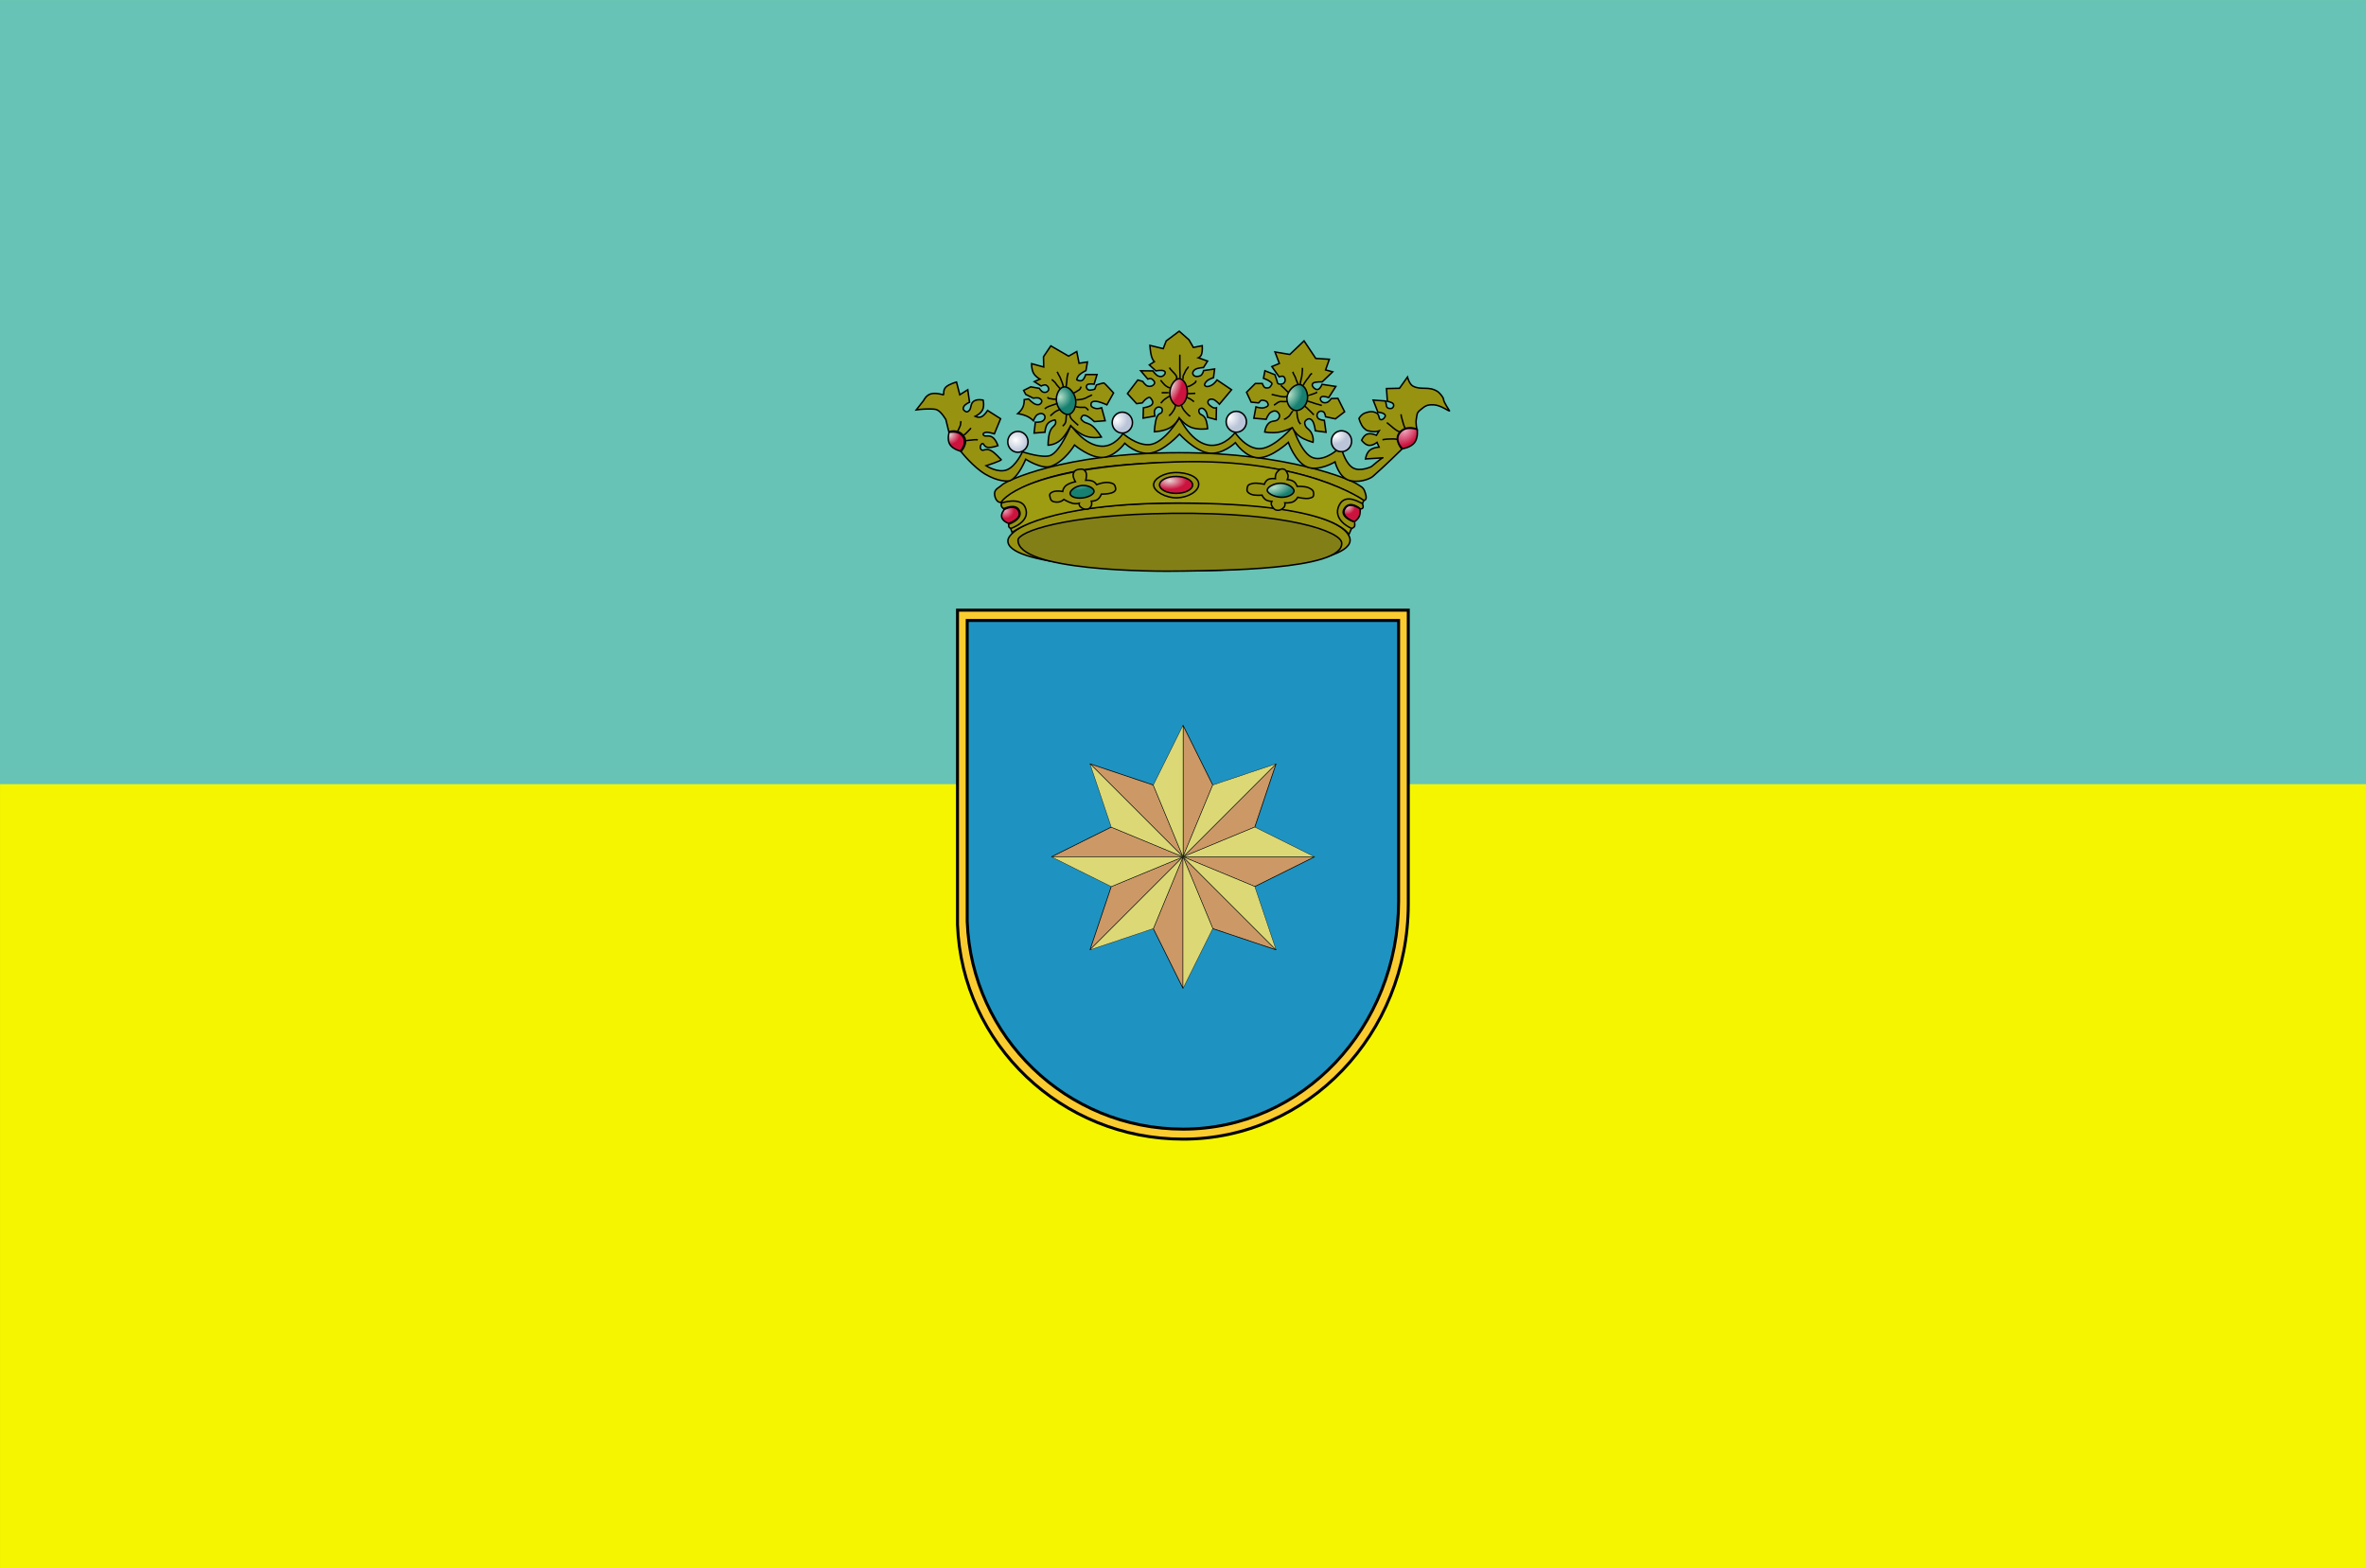 <?xml version="1.0" encoding="UTF-8" standalone="no"?>
<!-- Created with Inkscape (http://www.inkscape.org/) -->
<svg
   xmlns:a="http://ns.adobe.com/AdobeSVGViewerExtensions/3.0/"
   xmlns:dc="http://purl.org/dc/elements/1.1/"
   xmlns:cc="http://web.resource.org/cc/"
   xmlns:rdf="http://www.w3.org/1999/02/22-rdf-syntax-ns#"
   xmlns:svg="http://www.w3.org/2000/svg"
   xmlns="http://www.w3.org/2000/svg"
   xmlns:xlink="http://www.w3.org/1999/xlink"
   xmlns:sodipodi="http://sodipodi.sourceforge.net/DTD/sodipodi-0.dtd"
   xmlns:inkscape="http://www.inkscape.org/namespaces/inkscape"
   id="svg2"
   sodipodi:version="0.32"
   inkscape:version="0.44"
   width="599.333"
   height="397.306"
   version="1.0"
   sodipodi:docbase="C:\Documents and Settings\Joan Borràs Comes\Escritorio"
   sodipodi:docname="Bandera_de_Alaejos.svg">
  <rect width="100%" height="100%" fill="#333333" stroke="none"/>
  <defs
     id="defs5">
    <radialGradient
       r="5.707"
       fy="8475.795"
       fx="1529.833"
       cy="8475.795"
       cx="1529.833"
       gradientTransform="matrix(1.209,-0.243,-0.232,-1.151,140.946,10197.65)"
       gradientUnits="userSpaceOnUse"
       id="radialGradient3694"
       xlink:href="#path2192_2_"
       inkscape:collect="always" />
    <radialGradient
       id="path2192_2_"
       cx="1529.833"
       cy="8475.795"
       r="5.707"
       fx="1529.833"
       fy="8475.795"
       gradientTransform="matrix(1.209,-0.243,-0.232,-1.151,140.946,10197.65)"
       gradientUnits="userSpaceOnUse">
      <stop
         offset="0"
         style="stop-color:#E7D5D5"
         id="stop20" />
      <stop
         offset="1"
         style="stop-color:#CB133E"
         id="stop22" />
      <a:midPointStop
         offset="0"
         style="stop-color:#E7D5D5" />
      <a:midPointStop
         offset="0.5"
         style="stop-color:#E7D5D5" />
      <a:midPointStop
         offset="1"
         style="stop-color:#CB133E" />
    </radialGradient>
    <radialGradient
       r="6.822"
       fy="-103.419"
       fx="2524.518"
       cy="-103.419"
       cx="2524.518"
       gradientTransform="matrix(-0.565,1.081,1.011,0.528,1629.165,-2629.345)"
       gradientUnits="userSpaceOnUse"
       id="radialGradient3696"
       xlink:href="#path3069_2_"
       inkscape:collect="always" />
    <radialGradient
       id="path3069_2_"
       cx="2524.518"
       cy="-103.419"
       r="6.822"
       fx="2524.518"
       fy="-103.419"
       gradientTransform="matrix(-0.565,1.081,1.011,0.528,1629.165,-2629.345)"
       gradientUnits="userSpaceOnUse">
      <stop
         offset="0"
         style="stop-color:#B2DFC7"
         id="stop27" />
      <stop
         offset="1"
         style="stop-color:#178070"
         id="stop29" />
      <a:midPointStop
         offset="0"
         style="stop-color:#B2DFC7" />
      <a:midPointStop
         offset="0.5"
         style="stop-color:#B2DFC7" />
      <a:midPointStop
         offset="1"
         style="stop-color:#178070" />
    </radialGradient>
    <radialGradient
       r="7.366"
       fy="6395.781"
       fx="-635.267"
       cy="6395.781"
       cx="-635.267"
       gradientTransform="matrix(1.019,0.495,0.45,-0.925,-2162.375,6304.508)"
       gradientUnits="userSpaceOnUse"
       id="radialGradient3698"
       xlink:href="#path4075_2_"
       inkscape:collect="always" />
    <radialGradient
       id="path4075_2_"
       cx="-635.267"
       cy="6395.781"
       r="7.366"
       fx="-635.267"
       fy="6395.781"
       gradientTransform="matrix(1.019,0.495,0.45,-0.925,-2162.375,6304.508)"
       gradientUnits="userSpaceOnUse">
      <stop
         offset="0"
         style="stop-color:#FFFFFF"
         id="stop44" />
      <stop
         offset="1"
         style="stop-color:#BAC5D9"
         id="stop46" />
      <a:midPointStop
         offset="0"
         style="stop-color:#FFFFFF" />
      <a:midPointStop
         offset="0.5"
         style="stop-color:#FFFFFF" />
      <a:midPointStop
         offset="1"
         style="stop-color:#BAC5D9" />
    </radialGradient>
    <radialGradient
       r="7.365"
       fy="4487.051"
       fx="-1775.726"
       cy="4487.051"
       cx="-1775.726"
       gradientTransform="matrix(0.676,0.705,0.742,-0.712,-1992.802,4506.995)"
       gradientUnits="userSpaceOnUse"
       id="radialGradient3700"
       xlink:href="#path4968_2_"
       inkscape:collect="always" />
    <radialGradient
       id="path4968_2_"
       cx="-1775.726"
       cy="4487.051"
       r="7.365"
       fx="-1775.726"
       fy="4487.051"
       gradientTransform="matrix(0.676,0.705,0.742,-0.712,-1992.802,4506.995)"
       gradientUnits="userSpaceOnUse">
      <stop
         offset="0"
         style="stop-color:#FFFFFF"
         id="stop50" />
      <stop
         offset="1"
         style="stop-color:#BAC5D9"
         id="stop52" />
      <a:midPointStop
         offset="0"
         style="stop-color:#FFFFFF" />
      <a:midPointStop
         offset="0.5"
         style="stop-color:#FFFFFF" />
      <a:midPointStop
         offset="1"
         style="stop-color:#BAC5D9" />
    </radialGradient>
    <radialGradient
       r="7.366"
       fy="5270.895"
       fx="-1170.28"
       cy="5270.895"
       cx="-1170.28"
       gradientTransform="matrix(0.838,0.667,0.64,-0.805,-2181.033,5082.397)"
       gradientUnits="userSpaceOnUse"
       id="radialGradient3702"
       xlink:href="#path4980_2_"
       inkscape:collect="always" />
    <radialGradient
       id="path4980_2_"
       cx="-1170.28"
       cy="5270.895"
       r="7.366"
       fx="-1170.28"
       fy="5270.895"
       gradientTransform="matrix(0.838,0.667,0.64,-0.805,-2181.033,5082.397)"
       gradientUnits="userSpaceOnUse">
      <stop
         offset="0"
         style="stop-color:#FFFFFF"
         id="stop56" />
      <stop
         offset="1"
         style="stop-color:#BAC5D9"
         id="stop58" />
      <a:midPointStop
         offset="0"
         style="stop-color:#FFFFFF" />
      <a:midPointStop
         offset="0.5"
         style="stop-color:#FFFFFF" />
      <a:midPointStop
         offset="1"
         style="stop-color:#BAC5D9" />
    </radialGradient>
    <radialGradient
       r="7.366"
       fy="2148.782"
       fx="-2527.178"
       cy="2148.782"
       cx="-2527.178"
       gradientTransform="matrix(0.229,0.724,0.981,-0.31,-1245.932,2566.882)"
       gradientUnits="userSpaceOnUse"
       id="radialGradient3704"
       xlink:href="#path4984_2_"
       inkscape:collect="always" />
    <radialGradient
       id="path4984_2_"
       cx="-2527.178"
       cy="2148.782"
       r="7.366"
       fx="-2527.178"
       fy="2148.782"
       gradientTransform="matrix(0.229,0.724,0.981,-0.31,-1245.932,2566.882)"
       gradientUnits="userSpaceOnUse">
      <stop
         offset="0"
         style="stop-color:#FFFFFF"
         id="stop62" />
      <stop
         offset="1"
         style="stop-color:#BAC5D9"
         id="stop64" />
      <a:midPointStop
         offset="0"
         style="stop-color:#FFFFFF" />
      <a:midPointStop
         offset="0.5"
         style="stop-color:#FFFFFF" />
      <a:midPointStop
         offset="1"
         style="stop-color:#BAC5D9" />
    </radialGradient>
    <radialGradient
       r="8.317"
       fy="11174.952"
       fx="494"
       cy="11174.952"
       cx="494"
       gradientTransform="matrix(1.191,0.119,5.41494e-2,-0.541,-1084.683,6089.93)"
       gradientUnits="userSpaceOnUse"
       id="radialGradient3706"
       xlink:href="#path5908_2_"
       inkscape:collect="always" />
    <radialGradient
       id="path5908_2_"
       cx="494"
       cy="11174.952"
       r="8.317"
       fx="494"
       fy="11174.952"
       gradientTransform="matrix(1.191,0.119,5.41494e-2,-0.541,-1084.683,6089.93)"
       gradientUnits="userSpaceOnUse">
      <stop
         offset="0"
         style="stop-color:#60C1C2"
         id="stop72" />
      <stop
         offset="1"
         style="stop-color:#178070"
         id="stop74" />
      <a:midPointStop
         offset="0"
         style="stop-color:#60C1C2" />
      <a:midPointStop
         offset="0.5"
         style="stop-color:#60C1C2" />
      <a:midPointStop
         offset="1"
         style="stop-color:#178070" />
    </radialGradient>
    <radialGradient
       r="6.242"
       fy="8858.919"
       fx="146.087"
       cy="8858.919"
       cx="146.087"
       gradientTransform="matrix(1,0,0,-0.912,-84.875,8200.468)"
       gradientUnits="userSpaceOnUse"
       id="radialGradient3708"
       xlink:href="#path7672_2_"
       inkscape:collect="always" />
    <radialGradient
       id="path7672_2_"
       cx="146.087"
       cy="8858.919"
       r="6.242"
       fx="146.087"
       fy="8858.919"
       gradientTransform="matrix(1,0,0,-0.912,-84.875,8200.468)"
       gradientUnits="userSpaceOnUse">
      <stop
         offset="0"
         style="stop-color:#EEA5BC"
         id="stop78" />
      <stop
         offset="1"
         style="stop-color:#CB133E"
         id="stop80" />
      <a:midPointStop
         offset="0"
         style="stop-color:#EEA5BC" />
      <a:midPointStop
         offset="0.5"
         style="stop-color:#EEA5BC" />
      <a:midPointStop
         offset="1"
         style="stop-color:#CB133E" />
    </radialGradient>
    <radialGradient
       r="11.37"
       fy="12191.223"
       fx="256.619"
       cy="12191.223"
       cx="256.619"
       gradientTransform="matrix(1,0,0,-0.524,-84.875,6489.449)"
       gradientUnits="userSpaceOnUse"
       id="radialGradient3710"
       xlink:href="#path1377_2_"
       inkscape:collect="always" />
    <radialGradient
       id="path1377_2_"
       cx="256.619"
       cy="12191.223"
       r="11.37"
       fx="256.619"
       fy="12191.223"
       gradientTransform="matrix(1,0,0,-0.524,-84.875,6489.449)"
       gradientUnits="userSpaceOnUse">
      <stop
         offset="0"
         style="stop-color:#E7D5D5"
         id="stop85" />
      <stop
         offset="1"
         style="stop-color:#CB133E"
         id="stop87" />
      <a:midPointStop
         offset="0"
         style="stop-color:#E7D5D5" />
      <a:midPointStop
         offset="0.5"
         style="stop-color:#E7D5D5" />
      <a:midPointStop
         offset="1"
         style="stop-color:#CB133E" />
    </radialGradient>
    <radialGradient
       r="9.268"
       fy="2487.567"
       fx="-2626.337"
       cy="2487.567"
       cx="-2626.337"
       gradientTransform="matrix(0.161,0.689,1.469,-0.342,-2989.568,2766.243)"
       gradientUnits="userSpaceOnUse"
       id="radialGradient3712"
       xlink:href="#path1397_2_"
       inkscape:collect="always" />
    <radialGradient
       id="path1397_2_"
       cx="-2626.337"
       cy="2487.567"
       r="9.268"
       fx="-2626.337"
       fy="2487.567"
       gradientTransform="matrix(0.161,0.689,1.469,-0.342,-2989.568,2766.243)"
       gradientUnits="userSpaceOnUse">
      <stop
         offset="0"
         style="stop-color:#B2DFC7"
         id="stop93" />
      <stop
         offset="1"
         style="stop-color:#178070"
         id="stop95" />
      <a:midPointStop
         offset="0"
         style="stop-color:#B2DFC7" />
      <a:midPointStop
         offset="0.5"
         style="stop-color:#B2DFC7" />
      <a:midPointStop
         offset="1"
         style="stop-color:#178070" />
    </radialGradient>
    <radialGradient
       r="6.176"
       fy="5694.019"
       fx="-385.31"
       cy="5694.019"
       cx="-385.31"
       gradientTransform="matrix(1.034,0.323,0.681,-2.181,-3306.07,12580.47)"
       gradientUnits="userSpaceOnUse"
       id="radialGradient3714"
       xlink:href="#path6651_2_"
       inkscape:collect="always" />
    <radialGradient
       id="path6651_2_"
       cx="-385.31"
       cy="5694.019"
       r="6.176"
       fx="-385.31"
       fy="5694.019"
       gradientTransform="matrix(1.034,0.323,0.681,-2.181,-3306.07,12580.47)"
       gradientUnits="userSpaceOnUse">
      <stop
         offset="0"
         style="stop-color:#E7D5D5"
         id="stop99" />
      <stop
         offset="1"
         style="stop-color:#CB133E"
         id="stop101" />
      <a:midPointStop
         offset="0"
         style="stop-color:#E7D5D5" />
      <a:midPointStop
         offset="0.5"
         style="stop-color:#E7D5D5" />
      <a:midPointStop
         offset="1"
         style="stop-color:#CB133E" />
    </radialGradient>
    <radialGradient
       r="6.592"
       fy="4593.258"
       fx="193.506"
       cy="4593.258"
       cx="193.506"
       gradientTransform="matrix(0.985,0.925,1.187,-1.264,-5313.163,5694.543)"
       gradientUnits="userSpaceOnUse"
       id="radialGradient3716"
       xlink:href="#path9310_2_"
       inkscape:collect="always" />
    <radialGradient
       id="path9310_2_"
       cx="193.506"
       cy="4593.258"
       r="6.592"
       fx="193.506"
       fy="4593.258"
       gradientTransform="matrix(0.985,0.925,1.187,-1.264,-5313.163,5694.543)"
       gradientUnits="userSpaceOnUse">
      <stop
         offset="0"
         style="stop-color:#EEA5BC"
         id="stop119" />
      <stop
         offset="1"
         style="stop-color:#CB133E"
         id="stop121" />
      <a:midPointStop
         offset="0"
         style="stop-color:#EEA5BC" />
      <a:midPointStop
         offset="0.5"
         style="stop-color:#EEA5BC" />
      <a:midPointStop
         offset="1"
         style="stop-color:#CB133E" />
    </radialGradient>
    <radialGradient
       r="5.576"
       fy="8346.947"
       fx="375.683"
       cy="8346.947"
       cx="375.683"
       gradientTransform="matrix(1,0,0,-1.03,-84.875,8715.566)"
       gradientUnits="userSpaceOnUse"
       id="radialGradient3718"
       xlink:href="#path4913_2_"
       inkscape:collect="always" />
    <radialGradient
       id="path4913_2_"
       cx="375.683"
       cy="8346.947"
       r="5.576"
       fx="375.683"
       fy="8346.947"
       gradientTransform="matrix(1,0,0,-1.03,-84.875,8715.566)"
       gradientUnits="userSpaceOnUse">
      <stop
         offset="0"
         style="stop-color:#E7D5D5"
         id="stop125" />
      <stop
         offset="1"
         style="stop-color:#CB133E"
         id="stop127" />
      <a:midPointStop
         offset="0"
         style="stop-color:#E7D5D5" />
      <a:midPointStop
         offset="0.5"
         style="stop-color:#E7D5D5" />
      <a:midPointStop
         offset="1"
         style="stop-color:#CB133E" />
    </radialGradient>
    <radialGradient
       r="7.233"
       fy="5543.268"
       fx="-483.155"
       cy="5543.268"
       cx="-483.155"
       gradientTransform="matrix(0.991,0.559,0.751,-1.33,-3432.204,7686.312)"
       gradientUnits="userSpaceOnUse"
       id="radialGradient3720"
       xlink:href="#path8412_2_"
       inkscape:collect="always" />
    <radialGradient
       id="path8412_2_"
       cx="-483.155"
       cy="5543.268"
       r="7.233"
       fx="-483.155"
       fy="5543.268"
       gradientTransform="matrix(0.991,0.559,0.751,-1.33,-3432.204,7686.312)"
       gradientUnits="userSpaceOnUse">
      <stop
         offset="0"
         style="stop-color:#B2DFC7"
         id="stop132" />
      <stop
         offset="1"
         style="stop-color:#178070"
         id="stop134" />
      <a:midPointStop
         offset="0"
         style="stop-color:#B2DFC7" />
      <a:midPointStop
         offset="0.5"
         style="stop-color:#B2DFC7" />
      <a:midPointStop
         offset="1"
         style="stop-color:#178070" />
    </radialGradient>
  </defs>
  <sodipodi:namedview
     inkscape:window-height="710"
     inkscape:window-width="1024"
     inkscape:pageshadow="2"
     inkscape:pageopacity="0.0"
     guidetolerance="10.0"
     gridtolerance="10.0"
     objecttolerance="10.0"
     borderopacity="1.0"
     bordercolor="#666666"
     pagecolor="#ffffff"
     id="base"
     inkscape:zoom="1"
     inkscape:cx="299.66641"
     inkscape:cy="198.65283"
     inkscape:window-x="-4"
     inkscape:window-y="-4"
     inkscape:current-layer="svg2" />
  <g
     id="g2015">
    <path
       sodipodi:nodetypes="ccccc"
       style="fill:#f5f500"
       d="M 0.003,-1.64552e-005 L 599.329,-1.64552e-005 L 599.329,397.306 L 0.003,397.306 L 0.003,-1.64552e-005 z "
       id="path2175" />
    <path
       id="path2178"
       d="M 2.2875e-005,0.004 L 2.2875e-005,198.659 L 599.333,198.659 L 599.333,0.004 L 2.2875e-005,0.004 z "
       style="fill:#66c3b5;fill-opacity:1" />
  </g>
  <g
     transform="matrix(0.472,0,0,0.472,122.646,-64.962)"
     id="layer1"
     inkscape:label="Capa 1">
    <g
       transform="matrix(0.8,0,0,0.8,230.526,306.192)"
       id="g3608">
      <g
         id="g3496"
         transform="translate(0,10.547)">
        <path
           id="path1351_1_"
           nodetypes="cssss"
           d="M 63.22,141.126 C 61.169,158.105 143.631,160.828 181.611,161.606 C 206.304,162.113 290.91,158.543 292.708,141.687 C 293.591,133.386 273.676,115.618 176.561,116.157 C 87.239,116.654 64.015,134.544 63.22,141.126 z "
           style="opacity:1;fill:#979311;stroke:black;stroke-width:1" />
        <path
           id="path1353_1_"
           nodetypes="cssss"
           d="M 69.954,141.126 C 69.991,135.611 101.257,123.98 172.633,123.171 C 252.199,122.27 286.261,135.637 287.096,142.809 C 289.285,161.6 200.745,161.439 181.05,161.887 C 158.036,162.395 69.81,161.612 69.954,141.126 z "
           style="opacity:1;fill:#827f17;stroke:black;stroke-width:1" />
        <path
           id="path1355_1_"
           nodetypes="cssssssss"
           d="M 54.243,109.705 C 54.103,112.651 56.115,116.707 59.012,115.596 C 61.112,114.792 74.96,90.533 177.683,88.945 C 269.518,87.53 298.769,114.303 301.684,114.474 C 304.35,114.631 303.578,111.038 302.526,108.303 C 301.475,105.567 299.944,105.187 297.476,103.533 C 293.187,100.656 251.187,82.438 177.963,82.492 C 99.972,82.55 61.688,101.793 59.573,103.813 C 57.309,105.977 54.383,106.759 54.243,109.705 z "
           style="opacity:1;fill:#979311;stroke:black;stroke-width:1" />
        <path
           id="path1357_1_"
           nodetypes="ccsccsc"
           d="M 58.732,115.596 L 66.026,136.076 C 66.026,136.076 88.661,116.216 177.403,116.298 C 284.349,116.399 291.865,137.48 291.865,137.48 L 301.965,114.474 C 301.965,114.474 262.605,85.93 176.28,88.664 C 72.016,91.93 58.732,115.596 58.732,115.596 z "
           style="opacity:1;fill:#9e9c10;stroke:black;stroke-width:1" />
        <path
           id="path1361_1_"
           nodetypes="cscscscsc"
           d="M 59.012,116.157 C 59.012,116.157 71.563,111.95 74.723,118.963 C 79.144,128.776 65.184,133.271 65.184,133.271 C 65.184,133.271 64.203,133.008 63.867,132.297 C 63.531,131.588 63.795,130.097 63.839,130.431 C 63.839,130.431 73.62,127.112 70.868,121.265 C 68.432,116.087 60.44,120.034 60.44,120.034 C 60.44,120.034 59.182,119.336 58.825,118.366 C 58.468,117.397 59.012,116.157 59.012,116.157 z "
           style="opacity:1;fill:#979311;stroke:black;stroke-width:1" />
        <path
           id="path1369_1_"
           nodetypes="cscscscsc"
           d="M 300.983,116.578 C 300.149,116.578 289.786,108.965 285.413,117.701 C 280.574,127.366 292.87,133.031 293.829,133.271 C 293.829,133.271 295.341,132.794 295.732,131.894 C 296.122,130.996 295.653,128.922 295.67,128.975 C 295.67,128.975 284.438,125.544 289.297,119.323 C 293.134,114.408 299.475,120.05 299.475,120.05 C 299.44,120.225 300.904,120.41 301.352,119.366 C 301.798,118.323 300.983,116.578 300.983,116.578 z "
           style="opacity:1;fill:#979311;stroke:black;stroke-width:1" />
        <path
           id="path29317_1_"
           nodetypes="csscscscscscscscsscscsssssssccccssscccsssscssccscsccscscsccscscscscscscscssssscssscccscscssssccccsssccssccsc"
           d="M 31.689,81.705 C 31.689,81.705 39.873,92.119 48.155,96.98 C 56.437,101.839 63.163,101.906 64.818,101.144 C 70.416,98.573 75.134,86.862 75.134,86.862 C 75.134,86.862 85.794,93.8 91.996,91.623 C 101.4,88.323 107.866,77.341 107.866,77.341 C 107.866,77.341 118.082,85.97 126.513,85.671 C 134.944,85.374 141.59,76.15 141.59,76.15 C 141.59,76.15 149.872,84.234 159.047,82.696 C 168.222,81.158 178.29,70 178.29,70 C 178.29,70 188.356,81.258 197.73,82.696 C 207.104,84.135 215.782,75.753 215.782,75.753 C 215.782,75.753 222.577,85.92 231.454,85.87 C 240.331,85.821 251.292,75.554 251.292,75.554 C 251.292,75.554 255.953,88.747 263.789,92.02 C 271.625,95.293 282.635,88.648 282.635,88.648 C 282.635,88.648 285.016,98.319 291.364,100.749 C 297.711,103.179 305.746,100.352 308.028,98.368 C 315.872,91.547 327.468,80.117 327.468,80.117 C 327.468,80.117 322.02,73.856 325.683,69.207 C 330.284,63.365 337.585,66.628 337.585,66.628 C 337.585,66.628 336.543,62.958 337.189,59.684 C 337.834,56.411 337.238,55.866 340.164,53.535 C 343.091,51.204 344.081,50.162 348.892,50.361 C 353.704,50.559 359.803,55.32 359.406,54.328 C 359.209,53.833 355.527,48.76 355.396,46.573 C 355.315,45.228 352.538,42.103 351.472,41.434 C 345.24,37.52 340.759,40.74 335.006,37.863 C 332.427,36.574 331.237,31.714 331.237,31.714 L 325.882,39.252 L 317.153,39.45 L 317.748,47.98 C 317.748,47.98 321.021,48.575 321.716,49.765 C 322.41,50.956 321.666,52.394 320.525,52.741 C 319.384,53.089 317.37,52.727 317.153,51.154 C 316.954,49.717 316.557,47.782 316.557,47.782 L 308.225,47.186 L 311.399,55.32 C 311.399,55.32 316.161,55.518 316.359,57.701 C 316.431,58.491 314.723,60.776 313.185,60.28 C 311.648,59.783 312.739,56.858 310.209,55.717 C 307.68,54.577 305.945,54.775 303.067,55.717 C 300.191,56.66 298.703,59.486 298.703,59.486 C 298.703,59.486 299.745,63.652 301.877,65.834 C 304.01,68.016 304.655,67.719 307.233,68.215 C 309.812,68.711 312.193,67.818 312.193,67.818 L 310.407,70.794 C 310.407,70.794 306.738,69.157 304.258,70 C 301.779,70.844 300.489,74.166 300.489,74.166 C 300.489,74.166 302.67,77.191 305.25,77.539 C 307.829,77.885 310.805,75.554 310.805,75.554 L 312.193,78.729 C 312.193,78.729 308.126,78.927 305.844,80.911 C 303.563,82.894 303.067,86.664 303.067,86.664 C 303.067,86.664 315.565,85.87 314.772,85.87 C 313.979,85.87 307.035,91.821 307.035,91.821 C 307.035,91.821 299.794,95.342 294.934,92.814 C 290.074,90.284 287.594,81.705 287.594,81.705 L 283.428,81.109 C 283.428,81.109 273.856,89.292 266.566,85.276 C 259.275,81.258 254.267,65.041 254.267,65.041 C 254.267,65.041 242.711,78.729 233.042,79.72 C 223.371,80.713 215.584,69.009 215.584,69.009 C 215.584,69.009 209.182,77.9 199.516,77.539 C 186.589,77.055 178.29,59.089 178.29,59.089 C 178.29,59.089 168.227,76.005 158.452,77.043 C 149.574,77.985 140.4,69.603 140.4,69.603 C 140.4,69.603 134.95,78.433 126.117,78.134 C 114.412,77.737 105.485,64.049 105.485,64.049 C 105.485,64.049 98.555,81.404 91.797,84.282 C 86.684,86.462 72.952,81.903 72.952,81.903 C 72.952,81.903 68.538,91.673 62.438,94.003 C 56.338,96.335 48.551,91.226 48.551,91.226 C 48.551,91.226 59.661,87.655 58.668,87.06 C 57.677,86.465 54.85,82.547 51.527,80.911 C 48.204,79.274 46.766,81.655 45.377,80.514 C 43.989,79.374 44.881,76.745 45.973,76.348 C 47.063,75.952 47.113,78.58 49.742,78.927 C 52.37,79.274 56.486,77.737 56.486,77.737 C 56.486,77.737 55.247,73.869 52.916,72.182 C 50.585,70.497 48.303,71.835 47.163,70.992 C 46.022,70.149 46.618,69.108 48.353,68.809 C 50.089,68.512 54.106,69.802 54.106,69.802 L 58.272,59.684 L 49.543,54.13 C 49.543,54.13 47.659,57.304 45.576,58.296 C 43.493,59.288 41.212,58.097 41.212,58.097 C 41.212,58.097 44.832,56.461 46.171,53.733 C 47.51,51.006 46.568,47.186 46.568,47.186 C 46.568,47.186 42.551,46.245 40.22,47.98 C 37.889,49.717 38.782,52.543 37.244,54.13 C 35.707,55.717 34.963,55.022 34.07,54.328 C 33.177,53.634 32.831,52.791 33.673,51.352 C 34.516,49.915 37.442,48.575 37.442,48.575 L 36.252,40.244 L 30.896,43.616 L 28.714,35.086 C 28.714,35.086 23.804,36.325 21.572,38.459 C 19.34,40.591 20.581,43.814 19.787,43.616 C 18.994,43.418 14.729,42.079 11.456,43.021 C 8.182,43.963 6.694,47.385 6.694,47.385 L 1.735,53.733 C 1.735,53.733 6.297,53.089 9.868,53.138 C 13.439,53.188 14.53,53.138 16.018,53.931 C 18.765,55.397 21.572,60.28 21.572,60.28 L 23.556,68.414 C 23.556,68.414 30.319,65.97 33.872,71.786 C 36.763,76.519 31.689,81.705 31.689,81.705 z "
           style="opacity:1;fill:#979311;stroke:black;stroke-width:1" />
        <path
           id="path2398"
           nodetypes="cscsc"
           d="M 23.754,68.809 C 23.754,68.809 28.964,67.695 31.789,70.298 C 37.169,75.258 31.292,81.407 31.292,81.407 C 31.292,81.407 26.259,80.217 24.25,76.943 C 22.242,73.67 23.754,68.809 23.754,68.809 z "
           style="opacity:1;fill:url(#radialGradient3694);stroke:black;stroke-width:1" />
        <path
           id="path3067_1_"
           nodetypes="cscsscscccssscscsccssscccccssscccscccccccccscscccssccsccssscccsssscsc"
           d="M 105.302,64.257 C 105.302,64.257 102.216,70.779 98.429,74.076 C 94.642,77.372 90.153,77.442 90.153,77.442 C 90.153,77.442 90.083,72.253 91.275,68.746 C 92.467,65.239 94.045,65.063 94.922,63.415 C 95.799,61.767 94.782,60.469 94.782,60.469 C 94.782,60.469 91.556,60.926 89.873,62.994 C 88.189,65.063 88.049,68.746 88.049,68.746 L 80.754,69.306 L 81.596,62.012 C 81.596,62.012 85.313,62.258 86.787,61.031 C 88.259,59.803 88.399,58.155 87.488,57.102 C 86.576,56.051 84.927,55.841 83.139,56.822 C 81.351,57.804 80.333,61.031 80.333,61.031 C 80.333,61.031 78.475,59.137 75.845,57.944 C 73.215,56.753 69.813,56.261 69.813,56.261 C 69.813,56.261 72.092,54.402 73.18,52.053 C 74.267,49.704 74.162,46.863 74.162,46.863 L 77.107,46.442 C 77.107,46.442 79.878,49.493 82.017,50.089 C 84.156,50.685 85.068,49.844 85.664,48.827 C 86.26,47.809 85.769,46.758 84.402,46.021 C 83.034,45.285 80.193,45.881 80.193,45.881 L 75.144,43.356 L 73.741,40.691 L 78.51,38.306 L 84.261,39.288 C 84.261,39.288 85.664,41.673 87.207,41.953 C 88.75,42.234 90.013,41.603 90.434,40.41 C 90.854,39.219 90.118,37.85 88.891,37.184 C 87.663,36.518 85.524,37.745 85.524,37.745 L 80.895,34.8 L 84.682,33.116 C 84.682,33.116 81.736,31.643 80.333,29.048 C 78.931,26.453 79.071,22.736 79.071,22.736 L 87.207,24.98 L 87.067,18.107 L 91.976,10.812 L 103.9,17.686 L 109.37,14.6 L 110.914,22.456 L 116.524,21.614 L 115.542,27.365 C 115.542,27.365 112.597,28.767 111.053,30.31 C 109.51,31.853 109.37,33.537 109.37,33.537 C 109.37,33.537 111.509,34.835 113.017,33.958 C 114.525,33.082 115.402,30.03 115.402,30.03 L 122.977,30.03 L 121.013,36.483 C 121.013,36.483 117.366,35.957 116.384,36.903 C 115.402,37.85 115.823,39.533 117.085,40.27 C 118.348,41.007 121.434,39.849 121.434,39.849 L 122.556,37.044 C 122.556,37.044 127.185,35.501 127.746,35.781 C 128.307,36.061 134.058,42.374 134.058,42.374 L 129.569,50.37 C 129.569,50.37 124.52,47.985 121.855,47.985 C 119.189,47.985 118.909,49.177 118.909,50.37 C 118.909,51.562 120.066,52.263 121.855,52.755 C 123.643,53.246 126.062,52.334 126.062,52.334 L 128.447,61.031 L 121.153,61.592 C 121.153,61.592 117.822,58.4 115.683,57.664 C 113.543,56.927 113.087,57.699 112.597,58.646 C 112.105,59.593 111.825,59.908 113.719,61.451 C 115.612,62.994 117.331,62.398 120.171,64.818 C 123.012,67.238 125.922,71.971 125.922,71.971 C 125.922,71.971 120.276,73.199 115.122,71.27 C 109.966,69.342 105.302,64.257 105.302,64.257 z "
           style="opacity:1;fill:#979311;stroke:black;stroke-width:1" />
        <path
           id="path2401"
           nodetypes="cssss"
           d="M 101.094,38.306 C 97.728,38.446 95.167,43.497 95.764,48.126 C 96.36,52.755 100.112,56.963 103.479,56.822 C 106.845,56.682 109.265,51.772 108.669,47.143 C 108.073,42.514 104.461,38.166 101.094,38.306 z "
           style="opacity:1;fill:url(#radialGradient3696);stroke:black;stroke-width:1" />
        <path
           id="path4053_1_"
           nodetypes="cssc"
           d="M 96.044,46.582 C 95.351,46.659 93.198,46.615 92.257,46.302 C 91.404,46.017 90.851,46.438 90.153,45.741 C 89.925,45.513 89.925,45.436 89.732,45.179"
           style="opacity:1;fill:none;stroke:black;stroke-width:1" />
        <path
           id="path4055_1_"
           nodetypes="cssc"
           d="M 96.465,49.528 C 96.288,49.35 92.833,50.717 91.976,50.93 C 90.946,51.188 89.956,51.73 89.031,52.193 C 88.482,52.468 88.235,52.802 88.049,53.176"
           style="opacity:1;fill:none;stroke:black;stroke-width:1" />
        <path
           id="path4057_1_"
           nodetypes="csc"
           d="M 98.289,53.315 C 96.81,54.055 94.976,54.665 93.66,55.98 C 92.979,56.661 92.268,57.041 91.696,57.804"
           style="opacity:1;fill:none;stroke:black;stroke-width:1" />
        <path
           id="path4059_1_"
           d="M 102.637,56.963 C 102.165,57.435 102.282,60.348 102.076,61.171 C 102.029,61.358 101.983,61.545 101.936,61.732 C 101.889,61.919 101.842,62.106 101.795,62.293 C 101.607,63.047 100.407,64.134 99.972,64.677"
           style="opacity:1;fill:none;stroke:black;stroke-width:1" />
        <path
           id="path4061_1_"
           d="M 104.881,56.963 C 104.253,59.474 108.407,62.172 109.932,63.696 C 110.072,63.836 110.212,63.976 110.352,64.116"
           style="opacity:1;fill:none;stroke:black;stroke-width:1" />
        <path
           id="path4063_1_"
           nodetypes="csc"
           d="M 108.528,51.351 C 109.488,52.311 113.7,52.053 114.981,52.053 C 115.457,52.053 116.963,53.754 117.226,54.017"
           style="opacity:1;fill:none;stroke:black;stroke-width:1" />
        <path
           id="path4065_1_"
           nodetypes="cssc"
           d="M 109.09,47.004 C 111.053,47.004 113.792,46.615 115.542,45.741 C 115.879,45.572 116.197,45.367 116.524,45.179 C 117.563,44.587 118.696,44.323 119.61,43.636"
           style="opacity:1;fill:none;stroke:black;stroke-width:1" />
        <path
           id="path4067_1_"
           nodetypes="csc"
           d="M 106.985,42.655 C 107.552,42.331 109.99,41.068 111.053,40.27 C 111.793,39.716 111.946,38.906 112.316,38.166"
           style="opacity:1;fill:none;stroke:black;stroke-width:1" />
        <path
           id="path4069_1_"
           nodetypes="csc"
           d="M 102.076,38.166 C 102.595,37.777 102.711,32.885 102.918,31.853 C 103.136,30.761 103.421,29.757 103.619,28.767"
           style="opacity:1;fill:none;stroke:black;stroke-width:1" />
        <path
           id="path4071_1_"
           nodetypes="cssc"
           d="M 100.252,38.446 C 100.503,37.195 99.083,34.377 98.569,32.836 C 98.113,31.465 97.125,30.208 96.605,28.908 C 96.494,28.63 96.321,28.434 96.185,28.207"
           style="opacity:1;fill:none;stroke:black;stroke-width:1" />
        <path
           id="path4073_1_"
           nodetypes="cssc"
           d="M 98.289,39.709 C 98.093,39.219 95.831,37.038 95.343,36.061 C 94.912,35.2 93.309,34.028 92.818,33.537 C 92.744,33.463 92.631,33.443 92.538,33.396"
           style="opacity:1;fill:none;stroke:black;stroke-width:1" />
        <path
           id="path2414"
           cy="147.134"
           ry="12.469"
           rx="12.095"
           cx="192.392"
           type="arc"
           d="M 76.687,75.198 C 76.687,79.072 73.641,82.211 69.883,82.211 C 66.126,82.211 63.08,79.072 63.08,75.198 C 63.08,71.325 66.126,68.184 69.883,68.184 C 73.641,68.184 76.687,71.325 76.687,75.198 L 76.687,75.198 z "
           style="opacity:1;fill:url(#radialGradient3698);stroke:black;stroke-width:1;stroke-linejoin:round" />
        <path
           id="path2416"
           cy="147.134"
           ry="12.469"
           rx="12.095"
           cx="192.392"
           type="arc"
           d="M 146.753,62.293 C 146.753,66.167 143.707,69.306 139.95,69.306 C 136.192,69.306 133.146,66.167 133.146,62.293 C 133.146,58.42 136.192,55.279 139.95,55.279 C 143.707,55.279 146.753,58.42 146.753,62.293 L 146.753,62.293 z "
           style="opacity:1;fill:url(#radialGradient3700);stroke:black;stroke-width:1;stroke-linejoin:round" />
        <path
           id="path2418"
           cy="147.134"
           ry="12.469"
           rx="12.095"
           cx="192.392"
           type="arc"
           d="M 223.202,61.732 C 223.202,65.605 220.155,68.746 216.398,68.746 C 212.641,68.746 209.595,65.605 209.595,61.732 C 209.595,57.858 212.641,54.719 216.398,54.719 C 220.155,54.719 223.202,57.858 223.202,61.732 L 223.202,61.732 z "
           style="opacity:1;fill:url(#radialGradient3702);stroke:black;stroke-width:1;stroke-linejoin:round" />
        <path
           id="path2420"
           cy="147.134"
           ry="12.469"
           rx="12.095"
           cx="192.392"
           type="arc"
           d="M 293.758,74.777 C 293.758,78.651 290.713,81.791 286.956,81.791 C 283.199,81.791 280.153,78.651 280.153,74.777 C 280.153,70.904 283.199,67.763 286.956,67.763 C 290.713,67.763 293.758,70.904 293.758,74.777 L 293.758,74.777 z "
           style="opacity:1;fill:url(#radialGradient3704);stroke:black;stroke-width:1;stroke-linejoin:round" />
        <path
           id="path5902_1_"
           d="M 35.26,74.563 C 35.829,74.076 37.835,74.206 39.03,73.968 C 40.15,73.743 41.246,73.769 42.402,73.769 C 42.611,73.769 42.798,73.901 42.997,73.968"
           style="opacity:1;fill:none;stroke:black;stroke-width:1" />
        <path
           id="path5904_1_"
           d="M 33.475,70.595 C 34.293,70.595 36.958,67.509 38.038,66.429 C 38.34,66.127 38.125,66.169 38.236,65.834"
           style="opacity:1;fill:none;stroke:black;stroke-width:1" />
        <path
           id="path5906_1_"
           d="M 29.507,68.016 C 29.691,67.833 30.674,65.485 31.094,64.643 C 31.611,63.611 31.426,62.326 31.689,61.271"
           style="opacity:1;fill:none;stroke:black;stroke-width:1" />
        <path
           id="path5910_1_"
           nodetypes="cssscscssscscssscscssscsc"
           d="M 108.461,101.938 C 108.461,101.938 106.428,98.666 107.072,96.583 C 107.717,94.5 108.957,93.904 111.04,93.606 C 113.123,93.309 114.313,93.557 115.404,95.392 C 116.495,97.227 115.404,100.947 115.404,100.947 C 115.404,100.947 118.132,100.797 119.967,101.542 C 121.802,102.285 122.744,103.922 122.744,103.922 C 122.744,103.922 127.406,101.938 131.076,102.533 C 134.746,103.129 134.994,104.269 135.44,106.303 C 135.886,108.337 133.618,109.439 131.076,109.873 C 128.555,110.304 125.918,110.27 125.918,110.27 C 125.918,110.27 125.025,112.651 123.339,113.842 C 121.653,115.031 119.173,115.031 119.173,115.031 C 119.173,115.031 119.818,117.064 118.975,118.404 C 118.132,119.743 117.586,120.288 115.801,120.388 C 114.016,120.487 113.023,119.793 111.834,118.8 C 110.643,117.808 111.04,116.42 111.04,116.42 C 111.04,116.42 109.056,117.064 106.478,116.42 C 103.898,115.775 100.724,113.842 100.724,113.842 C 100.724,113.842 98.989,115.725 95.963,115.627 C 92.938,115.528 91.996,114.585 91.599,112.849 C 91.202,111.113 90.558,110.122 92.988,108.882 C 95.417,107.642 99.931,108.485 99.931,108.485 C 99.931,108.485 100.179,105.757 102.708,104.121 C 105.237,102.485 108.461,101.938 108.461,101.938 z "
           style="opacity:1;fill:#979311;stroke:black;stroke-width:1" />
        <path
           id="path2426"
           nodetypes="cssss"
           d="M 112.627,104.518 C 108.312,104.963 104.791,107.79 104.89,109.873 C 104.99,111.956 108.709,113.295 113.023,112.849 C 117.338,112.403 121.058,110.37 120.959,108.287 C 120.859,106.204 116.942,104.071 112.627,104.518 z "
           style="opacity:1;fill:url(#radialGradient3706);stroke:black;stroke-width:1" />
        <path
           id="path2428"
           nodetypes="cscsc"
           d="M 60.851,120.586 C 60.851,120.586 58.272,123.264 59.065,125.943 C 59.859,128.62 63.628,129.909 63.628,129.909 C 63.628,129.909 72.737,127.017 70.472,121.876 C 68.097,116.486 60.851,120.586 60.851,120.586 z "
           style="opacity:1;fill:url(#radialGradient3708);stroke:black;stroke-width:1" />
        <path
           id="path8555_1_"
           nodetypes="cssss"
           d="M 160.931,104.22 C 160.733,99.93 167.949,95.963 175.313,95.789 C 182.678,95.616 191.094,98.244 191.184,103.526 C 191.263,108.414 183.968,112.577 176.603,112.75 C 169.239,112.924 161.13,108.51 160.931,104.22 z "
           style="opacity:1;fill:#979311;stroke:black;stroke-width:1" />
        <ellipse
           id="ellipse2431"
           cy="104.094"
           ry="5.676"
           rx="11.089"
           cx="176"
           type="arc"
           style="opacity:1;fill:url(#radialGradient3710);stroke:black;stroke-width:1"
           sodipodi:cx="176.00024"
           sodipodi:cy="104.09448"
           sodipodi:rx="11.089111"
           sodipodi:ry="5.6762695" />
        <path
           id="path10312_1_"
           nodetypes="cscsssscccssscccccssscccssscccscccccccscccssscccssscccssscccsssscsc"
           d="M 178.067,59.031 C 178.067,59.031 176.008,63.454 171.743,65.834 C 167.478,68.215 161.427,68.414 161.427,68.414 C 161.427,68.414 161.725,62.263 163.014,58.891 C 164.304,55.518 166.04,56.66 166.585,54.924 C 167.13,53.188 166.387,52.295 165.196,51.948 C 164.006,51.6 162.667,52.047 161.824,53.535 C 160.981,55.022 161.824,57.899 161.824,57.899 L 153.889,59.288 L 154.087,52.344 C 154.087,52.344 158.601,51.75 159.84,50.162 C 161.081,48.575 159.89,47.039 159.047,45.997 C 158.204,44.956 157.897,45.23 156.468,45.997 C 155.038,46.763 153.328,49.064 153.328,49.064 L 149.525,49.567 L 143.375,42.823 L 150.318,33.697 L 153.691,34.689 C 153.691,34.689 155.327,37.467 157.261,37.863 C 159.195,38.26 160.783,37.467 161.427,36.276 C 162.072,35.086 160.931,33.896 159.84,33.102 C 158.75,32.308 157.063,33.102 157.063,33.102 L 152.302,27.548 L 160.459,27.582 C 160.459,27.582 162.326,30.432 164.205,31.119 C 166.083,31.804 167.081,31.218 167.974,30.325 C 168.866,29.432 169.164,28.242 167.775,27.548 C 166.387,26.853 162.419,27.548 162.419,27.548 L 158.055,23.581 L 161.427,21.398 C 161.427,21.398 160.188,20.356 159.444,17.629 C 158.7,14.901 158.452,10.487 158.452,10.487 L 167.379,12.669 L 169.362,7.511 L 178.091,0.966 L 184.637,6.718 L 187.613,11.876 L 193.564,10.685 C 193.564,10.685 193.813,14.207 193.167,16.24 C 192.522,18.273 190.986,18.819 190.986,18.819 L 197.135,21.001 L 194.358,25.365 C 194.358,25.365 190.256,25.473 188.605,26.754 C 186.954,28.035 186.834,29.47 187.753,30.489 C 188.672,31.508 190.606,31.607 192.282,30.828 C 193.958,30.05 194.459,27.373 194.459,27.373 L 201.848,26.323 L 201.102,32.11 C 201.102,32.11 197.928,33.102 196.539,34.491 C 195.15,35.88 194.754,36.97 195.549,37.665 C 196.341,38.359 197.73,38.26 199.713,37.268 C 201.698,36.276 203.482,33.697 203.482,33.697 L 213.203,40.244 L 205.07,49.964 C 205.07,49.964 202.441,46.939 200.507,46.592 C 198.573,46.245 197.383,47.237 197.333,48.575 C 197.285,49.915 198.871,51.006 200.309,51.948 C 201.747,52.89 203.086,52.344 203.086,52.344 L 202.888,60.28 L 197.135,58.693 C 197.135,58.693 196.886,55.816 195.747,54.328 C 194.605,52.841 193.614,52.394 192.572,52.741 C 191.531,53.089 190.831,54.042 191.581,55.717 C 192.331,57.392 194.184,56.764 195.572,59.442 C 196.96,62.121 197.135,66.429 197.135,66.429 C 197.135,66.429 190.688,67.322 186.026,65.437 C 181.364,63.553 178.067,59.031 178.067,59.031 z "
           style="opacity:1;fill:#979311;stroke:black;stroke-width:1" />
        <path
           id="path1395_1_"
           nodetypes="cscssscscssscscssscscsssc"
           d="M 242.629,99.886 C 242.629,99.886 239.579,99.501 237.719,100.447 C 235.861,101.395 235.195,103.674 235.195,103.674 C 235.195,103.674 230.216,102.482 227.339,103.113 C 224.465,103.744 224.008,104.409 223.692,106.198 C 223.376,107.987 223.587,109.073 226.078,110.266 C 228.566,111.458 233.652,110.968 233.652,110.968 C 233.652,110.968 234.529,113.002 236.177,114.054 C 237.825,115.106 240.246,115.176 240.246,115.176 C 240.246,115.176 239.368,116.648 240.246,118.122 C 241.122,119.594 241.753,120.786 243.752,121.068 C 245.75,121.347 246.943,120.471 248.24,119.244 C 249.537,118.016 248.942,116.157 248.942,116.157 C 248.942,116.157 252.238,116.404 254.412,115.456 C 256.586,114.51 257.639,112.37 257.639,112.37 C 257.639,112.37 262.548,113.634 265.214,113.071 C 267.879,112.51 268.335,111.88 268.3,110.127 C 268.265,108.373 267.844,107.32 265.073,106.057 C 262.302,104.796 257.218,105.076 257.218,105.076 C 257.218,105.076 256.621,103.008 254.973,101.849 C 253.325,100.693 250.625,100.447 250.625,100.447 C 250.625,100.447 251.607,98.694 250.905,96.94 C 250.205,95.187 249.643,93.748 247.819,93.433 C 245.997,93.118 244.909,94.065 243.612,95.677 C 242.314,97.29 242.629,99.886 242.629,99.886 z "
           style="opacity:1;fill:#979311;stroke:black;stroke-width:1" />
        <path
           id="path2435"
           nodetypes="cssss"
           d="M 246.698,102.972 C 242.208,102.761 237.404,105.252 237.159,107.461 C 236.913,109.67 241.788,112.16 246.276,112.37 C 250.766,112.58 254.868,110.512 255.114,108.303 C 255.359,106.093 251.187,103.182 246.698,102.972 z "
           style="opacity:1;fill:url(#radialGradient3712);stroke:black;stroke-width:1" />
        <path
           id="path2437"
           nodetypes="cssss"
           d="M 178.104,32.836 C 174.983,32.871 171.897,37.676 171.792,42.234 C 171.687,46.793 174.562,51.106 177.683,51.071 C 180.804,51.036 183.469,46.652 183.575,42.094 C 183.68,37.535 181.226,32.801 178.104,32.836 z "
           style="opacity:1;fill:url(#radialGradient3714);stroke:black;stroke-width:1" />
        <path
           id="path6653_1_"
           d="M 175.579,50.37 C 175.579,50.417 175.579,50.464 175.579,50.51 C 175.579,52.186 174.796,53.311 174.036,54.578 C 173.422,55.601 172.595,56.629 171.651,57.384 C 171.52,57.489 171.464,57.664 171.371,57.804"
           style="opacity:1;fill:none;stroke:black;stroke-width:1" />
        <path
           id="path6655_1_"
           d="M 179.787,50.51 C 179.297,50.903 180.796,53.352 181.19,53.877 C 182.11,55.103 183.228,56.195 184.277,57.243 C 184.637,57.603 185.254,57.872 185.539,58.085"
           style="opacity:1;fill:none;stroke:black;stroke-width:1" />
        <path
           id="path6659_1_"
           d="M 171.511,42.094 C 171.654,42.236 168.721,42.234 166.321,42.234"
           style="opacity:1;fill:none;stroke:black;stroke-width:1" />
        <path
           id="path6661_1_"
           d="M 172.072,39.008 C 171.097,39.008 169.252,37.871 168.285,36.903 C 167.366,35.984 166.254,34.663 165.62,33.817"
           style="opacity:1;fill:none;stroke:black;stroke-width:1" />
        <path
           id="path6663_1_"
           d="M 183.153,45.741 C 182.177,44.763 185.964,46.447 186.941,47.424 C 187.448,47.931 187.723,48.01 188.063,48.265"
           style="opacity:1;fill:none;stroke:black;stroke-width:1" />
        <path
           id="path6665_1_"
           d="M 183.715,42.655 C 184.069,43.009 187.839,42.655 188.905,42.655"
           style="opacity:1;fill:none;stroke:black;stroke-width:1" />
        <path
           id="path6667_1_"
           d="M 183.434,38.166 C 184.617,38.166 186.55,37.126 187.784,36.202 C 188.104,35.961 188.437,35.734 188.764,35.501 C 189.272,35.138 189.244,34.666 189.326,34.098"
           style="opacity:1;fill:none;stroke:black;stroke-width:1" />
        <path
           id="path6669_1_"
           d="M 175.859,33.117 C 178.262,31.4 172.961,27.972 171.511,25.401"
           style="opacity:1;fill:none;stroke:black;stroke-width:1" />
        <path
           id="path6671_1_"
           d="M 180.349,33.117 C 181.05,32.615 180.466,31.331 180.909,30.592 C 182.075,28.648 182.159,27.239 183.856,25.541 C 184.076,25.319 184.136,24.98 184.277,24.7"
           style="opacity:1;fill:none;stroke:black;stroke-width:1" />
        <path
           id="path6673_1_"
           d="M 178.525,32.554 C 178.85,32.229 178.525,27.621 178.525,26.243 C 178.525,23.484 178.525,20.725 178.525,17.967 C 178.525,17.546 178.525,17.125 178.525,16.704"
           style="opacity:1;fill:none;stroke:black;stroke-width:1" />
        <path
           id="path6675_1_"
           d="M 171.932,44.619 C 170.918,44.762 169.564,45.769 168.425,46.582 C 167.439,47.287 166.442,48.566 165.76,49.248"
           style="opacity:1;fill:none;stroke:black;stroke-width:1" />
        <path
           id="path8431_1_"
           d="M 324.269,73.655 C 322.721,72.921 319.621,73.375 317.535,73.375 C 316.663,73.375 315.405,73.659 314.449,73.796"
           style="opacity:1;fill:none;stroke:black;stroke-width:1" />
        <path
           id="path8433_1_"
           d="M 326.232,68.465 C 324.133,68.465 319.164,63.532 317.395,62.293"
           style="opacity:1;fill:none;stroke:black;stroke-width:1" />
        <path
           id="path8435_1_"
           d="M 329.739,65.94 C 329.036,65.448 328.009,61.543 327.776,60.609 C 327.446,59.291 326.934,57.996 326.934,56.682"
           style="opacity:1;fill:none;stroke:black;stroke-width:1" />
        <path
           id="path2453"
           nodetypes="cscsc"
           d="M 337.735,66.922 C 337.735,66.922 330.297,64.014 326.232,69.026 C 321.95,74.304 327.915,79.827 327.915,79.827 C 327.915,79.827 333.527,79.02 336.051,75.619 C 338.576,72.218 337.735,66.922 337.735,66.922 z "
           style="opacity:1;fill:url(#radialGradient3716);stroke:black;stroke-width:1" />
        <path
           id="path2455"
           nodetypes="cscsc"
           d="M 295.653,128.781 C 295.653,128.781 297.792,127.485 298.809,125.345 C 299.827,123.206 299.44,120.225 299.44,120.225 C 299.44,120.225 292.368,114.747 289.201,120.225 C 286.064,125.65 295.653,128.781 295.653,128.781 z "
           style="opacity:1;fill:url(#radialGradient3718);stroke:black;stroke-width:1" />
        <path
           id="path8410_1_"
           nodetypes="cscsssscccssscccccssscccsssscccccccccccssscccssscccccssscccsssscsc"
           d="M 253.992,65.66 C 253.992,65.66 249.363,68.01 244.733,68.746 C 240.105,69.482 235.476,68.605 235.476,68.605 C 235.476,68.605 235.896,64.852 238.141,62.714 C 240.385,60.574 242.91,61.872 244.453,60.049 C 245.997,58.225 245.506,56.612 244.312,55.42 C 243.121,54.227 241.647,54.123 239.684,55.279 C 237.719,56.436 236.458,60.049 236.458,60.049 L 228.181,59.347 L 229.584,51.772 C 229.584,51.772 232.881,52.824 234.915,52.334 C 236.948,51.843 238.141,51.001 237.719,49.808 C 237.298,48.616 236.913,47.599 234.073,47.284 C 232.653,47.126 232.547,47.862 231.395,49.059 C 229.541,48.853 226.357,48.546 226.357,48.546 L 223.271,41.953 L 229.164,36.061 C 229.164,36.061 232.381,36.035 233.831,36.04 C 234.441,37.447 234.968,38.885 236.318,39.008 C 239.018,39.253 239.263,38.096 239.964,37.044 C 240.666,35.991 240.455,35.922 239.122,34.8 C 237.79,33.677 234.634,32.554 234.634,32.554 L 235.615,27.505 L 242.349,30.171 C 242.349,30.171 242.84,31.994 243.471,33.537 C 244.103,35.08 243.577,35.886 244.874,36.343 C 246.171,36.799 247.784,36.553 248.661,35.36 C 249.537,34.169 249.257,32.519 248.38,31.573 C 247.504,30.627 245.154,31.573 245.154,31.573 L 240.246,24.7 L 245.295,22.596 L 242.349,14.881 L 252.309,16.564 L 261.846,7.446 L 269.702,19.229 L 278.821,19.79 L 276.294,26.944 L 281.063,28.207 L 274.05,34.939 C 274.05,34.939 269.729,34.819 268.16,35.641 C 267.423,36.026 266.967,37.079 267.739,38.166 C 268.51,39.253 269.702,40.375 271.246,39.99 C 272.788,39.603 273.911,36.623 273.911,36.623 L 283.168,38.026 L 278.4,45.46 C 278.4,45.46 275.033,44.302 273.77,44.899 C 272.507,45.495 272.542,46.863 273.35,47.844 C 274.155,48.827 275.314,49.248 276.997,48.827 C 278.68,48.406 280.083,46.162 280.083,46.162 L 284.57,46.021 L 289.06,54.999 L 282.887,59.768 L 276.294,58.365 C 276.294,58.365 276.014,55.7 274.752,54.999 C 273.49,54.298 272.122,54.472 271.246,55.56 C 270.369,56.647 270.193,58.05 271.246,59.347 C 272.296,60.644 275.453,60.75 275.453,60.75 L 276.576,68.746 L 269.421,67.763 C 269.421,67.763 268.86,62.678 267.317,60.89 C 265.774,59.102 264.373,59.698 263.25,60.609 C 262.127,61.521 261.987,62.714 262.829,64.538 C 263.67,66.361 265.384,66.614 266.756,69.167 C 268.51,72.427 267.879,75.478 267.879,75.478 C 267.879,75.478 262.163,73.97 258.901,71.552 C 255.64,69.132 253.992,65.66 253.992,65.66 z "
           style="opacity:1;fill:#979311;stroke:black;stroke-width:1" />
        <path
           id="path2458"
           nodetypes="cssss"
           d="M 259.182,36.763 C 255.78,36.202 251.291,40.41 250.485,44.759 C 249.678,49.107 252.555,53.595 255.956,54.157 C 259.357,54.719 263.285,51.351 264.091,47.004 C 264.897,42.655 262.584,37.324 259.182,36.763 z "
           style="opacity:1;fill:url(#radialGradient3720);stroke:black;stroke-width:1" />
        <path
           id="path8414_1_"
           nodetypes="cssc"
           d="M 257.78,36.763 C 257.818,36.048 256.625,33.97 256.376,32.976 C 256.076,31.774 255.209,30.36 254.693,29.329 C 254.506,28.957 254.467,28.597 254.273,28.207"
           style="opacity:1;fill:none;stroke:black;stroke-width:1" />
        <path
           id="path8416_1_"
           nodetypes="cssc"
           d="M 259.463,36.483 C 259.097,35.751 260.096,32.478 260.304,31.432 C 260.566,30.127 260.506,28.818 260.725,27.505 C 260.826,26.896 260.725,26.167 260.725,25.541"
           style="opacity:1;fill:none;stroke:black;stroke-width:1" />
        <path
           id="path8418_1_"
           nodetypes="cssc"
           d="M 261.287,37.465 C 261.417,36.677 262.876,34.55 263.529,33.677 C 264.215,32.764 265.29,31.561 265.774,30.592 C 266.02,30.102 266.784,29.582 267.177,29.188"
           style="opacity:1;fill:#979311;stroke:black;stroke-width:1" />
        <path
           id="path8420_1_"
           d="M 264.091,44.338 C 264.135,44.25 269.551,42.615 270.123,42.234 C 270.143,41.59 270.498,42.047 270.684,41.953"
           style="opacity:1;fill:none;stroke:black;stroke-width:1" />
        <path
           id="path8422_1_"
           d="M 263.951,47.844 C 264.191,47.684 268.532,49.261 269.421,49.528 C 270.861,49.96 272.437,50.458 273.77,50.791"
           style="opacity:1;fill:none;stroke:black;stroke-width:1" />
        <path
           id="path8424_1_"
           d="M 262.267,51.351 C 262.983,51.566 264.31,52.972 265.214,53.877 C 266.267,54.931 267.845,56.31 268.439,57.102"
           style="opacity:1;fill:none;stroke:black;stroke-width:1" />
        <path
           id="path8426_1_"
           d="M 256.938,54.437 C 257.046,54.546 257.213,57.785 257.499,58.927 C 257.83,60.252 258.2,61.872 259.182,62.854 C 259.322,62.994 259.463,63.135 259.602,63.275"
           style="opacity:1;fill:none;stroke:black;stroke-width:1" />
        <path
           id="path8428_1_"
           d="M 254.412,54.017 C 254.573,54.177 252.739,56.521 252.449,57.102 C 251.954,58.094 250.583,58.887 249.783,59.487 C 249.312,59.842 248.865,59.927 248.38,60.049"
           style="opacity:1;fill:none;stroke:black;stroke-width:1" />
        <path
           id="path8430_1_"
           d="M 250.485,47.985 C 249.976,48.366 246.733,48.126 246.136,48.126 C 244.951,48.126 243.394,49.376 242.629,49.949 C 242.274,50.215 242.094,50.398 241.647,50.51"
           style="opacity:1;fill:none;stroke:black;stroke-width:1" />
        <path
           id="path8432_1_"
           d="M 250.345,44.619 C 248.762,45.805 242.5,43.802 240.666,43.497 C 240.476,43.465 240.291,43.403 240.105,43.356"
           style="opacity:1;fill:none;stroke:black;stroke-width:1" />
        <path
           id="path8434_1_"
           d="M 251.326,41.953 C 251.03,41.904 249.021,39.788 248.38,39.148 C 247.719,38.487 246.834,37.883 246.276,37.324"
           style="opacity:1;fill:none;stroke:black;stroke-width:1" />
      </g>
      <g
         id="g3564"
         transform="translate(1.747,0)">
        <g
           id="g3400">
          <path
             sodipodi:nodetypes="cccscccc"
             style="fill:#fbcc30;stroke:black;stroke-width:2;stroke-linecap:round;stroke-miterlimit:3.864"
             id="path8"
             d="M 27.63,198.677 L 330.036,198.677 L 330.036,395.808 C 330.003,483.032 262.544,553.572 179.004,553.572 C 97.361,553.572 30.609,489.658 27.63,409.7 L 27.63,409.699 L 27.63,198.677 L 27.63,198.677 z "
             stroke-miterlimit="3.864" />
          <path
             sodipodi:nodetypes="cccscccc"
             style="fill:#1e93c1;stroke:black;stroke-width:2;stroke-linecap:round;stroke-miterlimit:3.864"
             id="path10"
             d="M 34.142,205.588 L 323.533,205.588 L 323.533,394.081 C 323.501,478.55 258.946,546.863 179.001,546.863 C 100.873,546.863 36.993,484.967 34.142,407.535 L 34.142,407.534 L 34.142,205.588 L 34.142,205.588 z "
             stroke-miterlimit="3.864" />
        </g>
        <g
           transform="matrix(0.922,0,0,0.922,18.848,54.541)"
           id="g4360">
          <g
             id="g4354">
            <path
               sodipodi:nodetypes="cccccc"
               d="M 121.384,357.447 L 225.838,314.181 L 241.306,268.12 L 241.306,268.12 L 105.917,403.508 L 121.384,357.447 z "
               style="fill:#cc9865;fill-opacity:1;fill-rule:evenodd;stroke:black;stroke-width:0.5;stroke-linecap:butt;stroke-linejoin:miter;stroke-opacity:1"
               id="path2441" />
            <path
               sodipodi:nodetypes="cccccc"
               d="M 195.244,283.587 L 151.978,388.041 L 173.611,431.548 L 173.611,431.548 L 173.611,240.08 L 195.244,283.587 z "
               style="opacity:1;fill:#cc9865;fill-opacity:1;fill-rule:evenodd;stroke:black;stroke-width:0.5;stroke-linecap:butt;stroke-linejoin:miter;stroke-opacity:1"
               id="path2443" />
            <path
               style="fill:#cc9865;fill-opacity:1;fill-rule:evenodd;stroke:black;stroke-width:0.5;stroke-linecap:butt;stroke-linejoin:miter;stroke-opacity:1"
               d="M 151.978,283.587 L 195.244,388.041 L 241.306,403.508 L 105.917,268.12 L 151.978,283.587 z "
               id="path2445" />
            <path
               sodipodi:nodetypes="cccccc"
               d="M 225.838,357.447 L 121.384,314.181 L 121.384,314.181 L 77.877,335.814 L 269.346,335.814 L 225.838,357.447 z "
               style="fill:#cc9865;fill-opacity:1;fill-rule:evenodd;stroke:black;stroke-width:0.5;stroke-linecap:butt;stroke-linejoin:miter;stroke-opacity:1"
               id="path2447" />
          </g>
          <g
             id="g4348"
             style="fill:#0305ec;fill-opacity:1">
            <path
               sodipodi:nodetypes="ccccccc"
               d="M 269.346,335.814 L 225.838,314.181 L 121.384,357.447 L 121.384,357.447 L 77.877,335.814 L 77.877,335.814 L 269.346,335.814 z "
               style="fill:#dcd875;fill-opacity:1;fill-rule:evenodd;stroke:black;stroke-width:0.25;stroke-linecap:butt;stroke-linejoin:miter;stroke-opacity:1"
               id="path2425" />
            <path
               sodipodi:nodetypes="ccccc"
               d="M 241.306,268.12 L 105.917,403.508 L 151.978,388.041 L 195.244,283.587 L 241.306,268.12 z "
               style="fill:#dcd875;fill-opacity:1;fill-rule:evenodd;stroke:black;stroke-width:0.25;stroke-linecap:butt;stroke-linejoin:miter;stroke-opacity:1"
               id="path2431" />
            <path
               sodipodi:nodetypes="ccccc"
               d="M 241.306,403.508 L 105.917,268.12 L 121.384,314.181 L 225.838,357.447 L 241.306,403.508 z "
               style="fill:#dcd875;fill-opacity:1;fill-rule:evenodd;stroke:black;stroke-width:0.25;stroke-linecap:butt;stroke-linejoin:miter;stroke-opacity:1"
               id="path2427" />
            <path
               sodipodi:nodetypes="ccccccc"
               d="M 173.611,431.548 L 195.244,388.041 L 151.978,283.587 L 151.978,283.587 L 173.611,240.08 L 173.611,431.548 L 173.611,431.548"
               style="fill:#dcd875;fill-opacity:1;fill-rule:evenodd;stroke:black;stroke-width:0.25;stroke-linecap:butt;stroke-linejoin:miter;stroke-opacity:1"
               id="path2429" />
          </g>
        </g>
      </g>
    </g>
  </g>
</svg>
